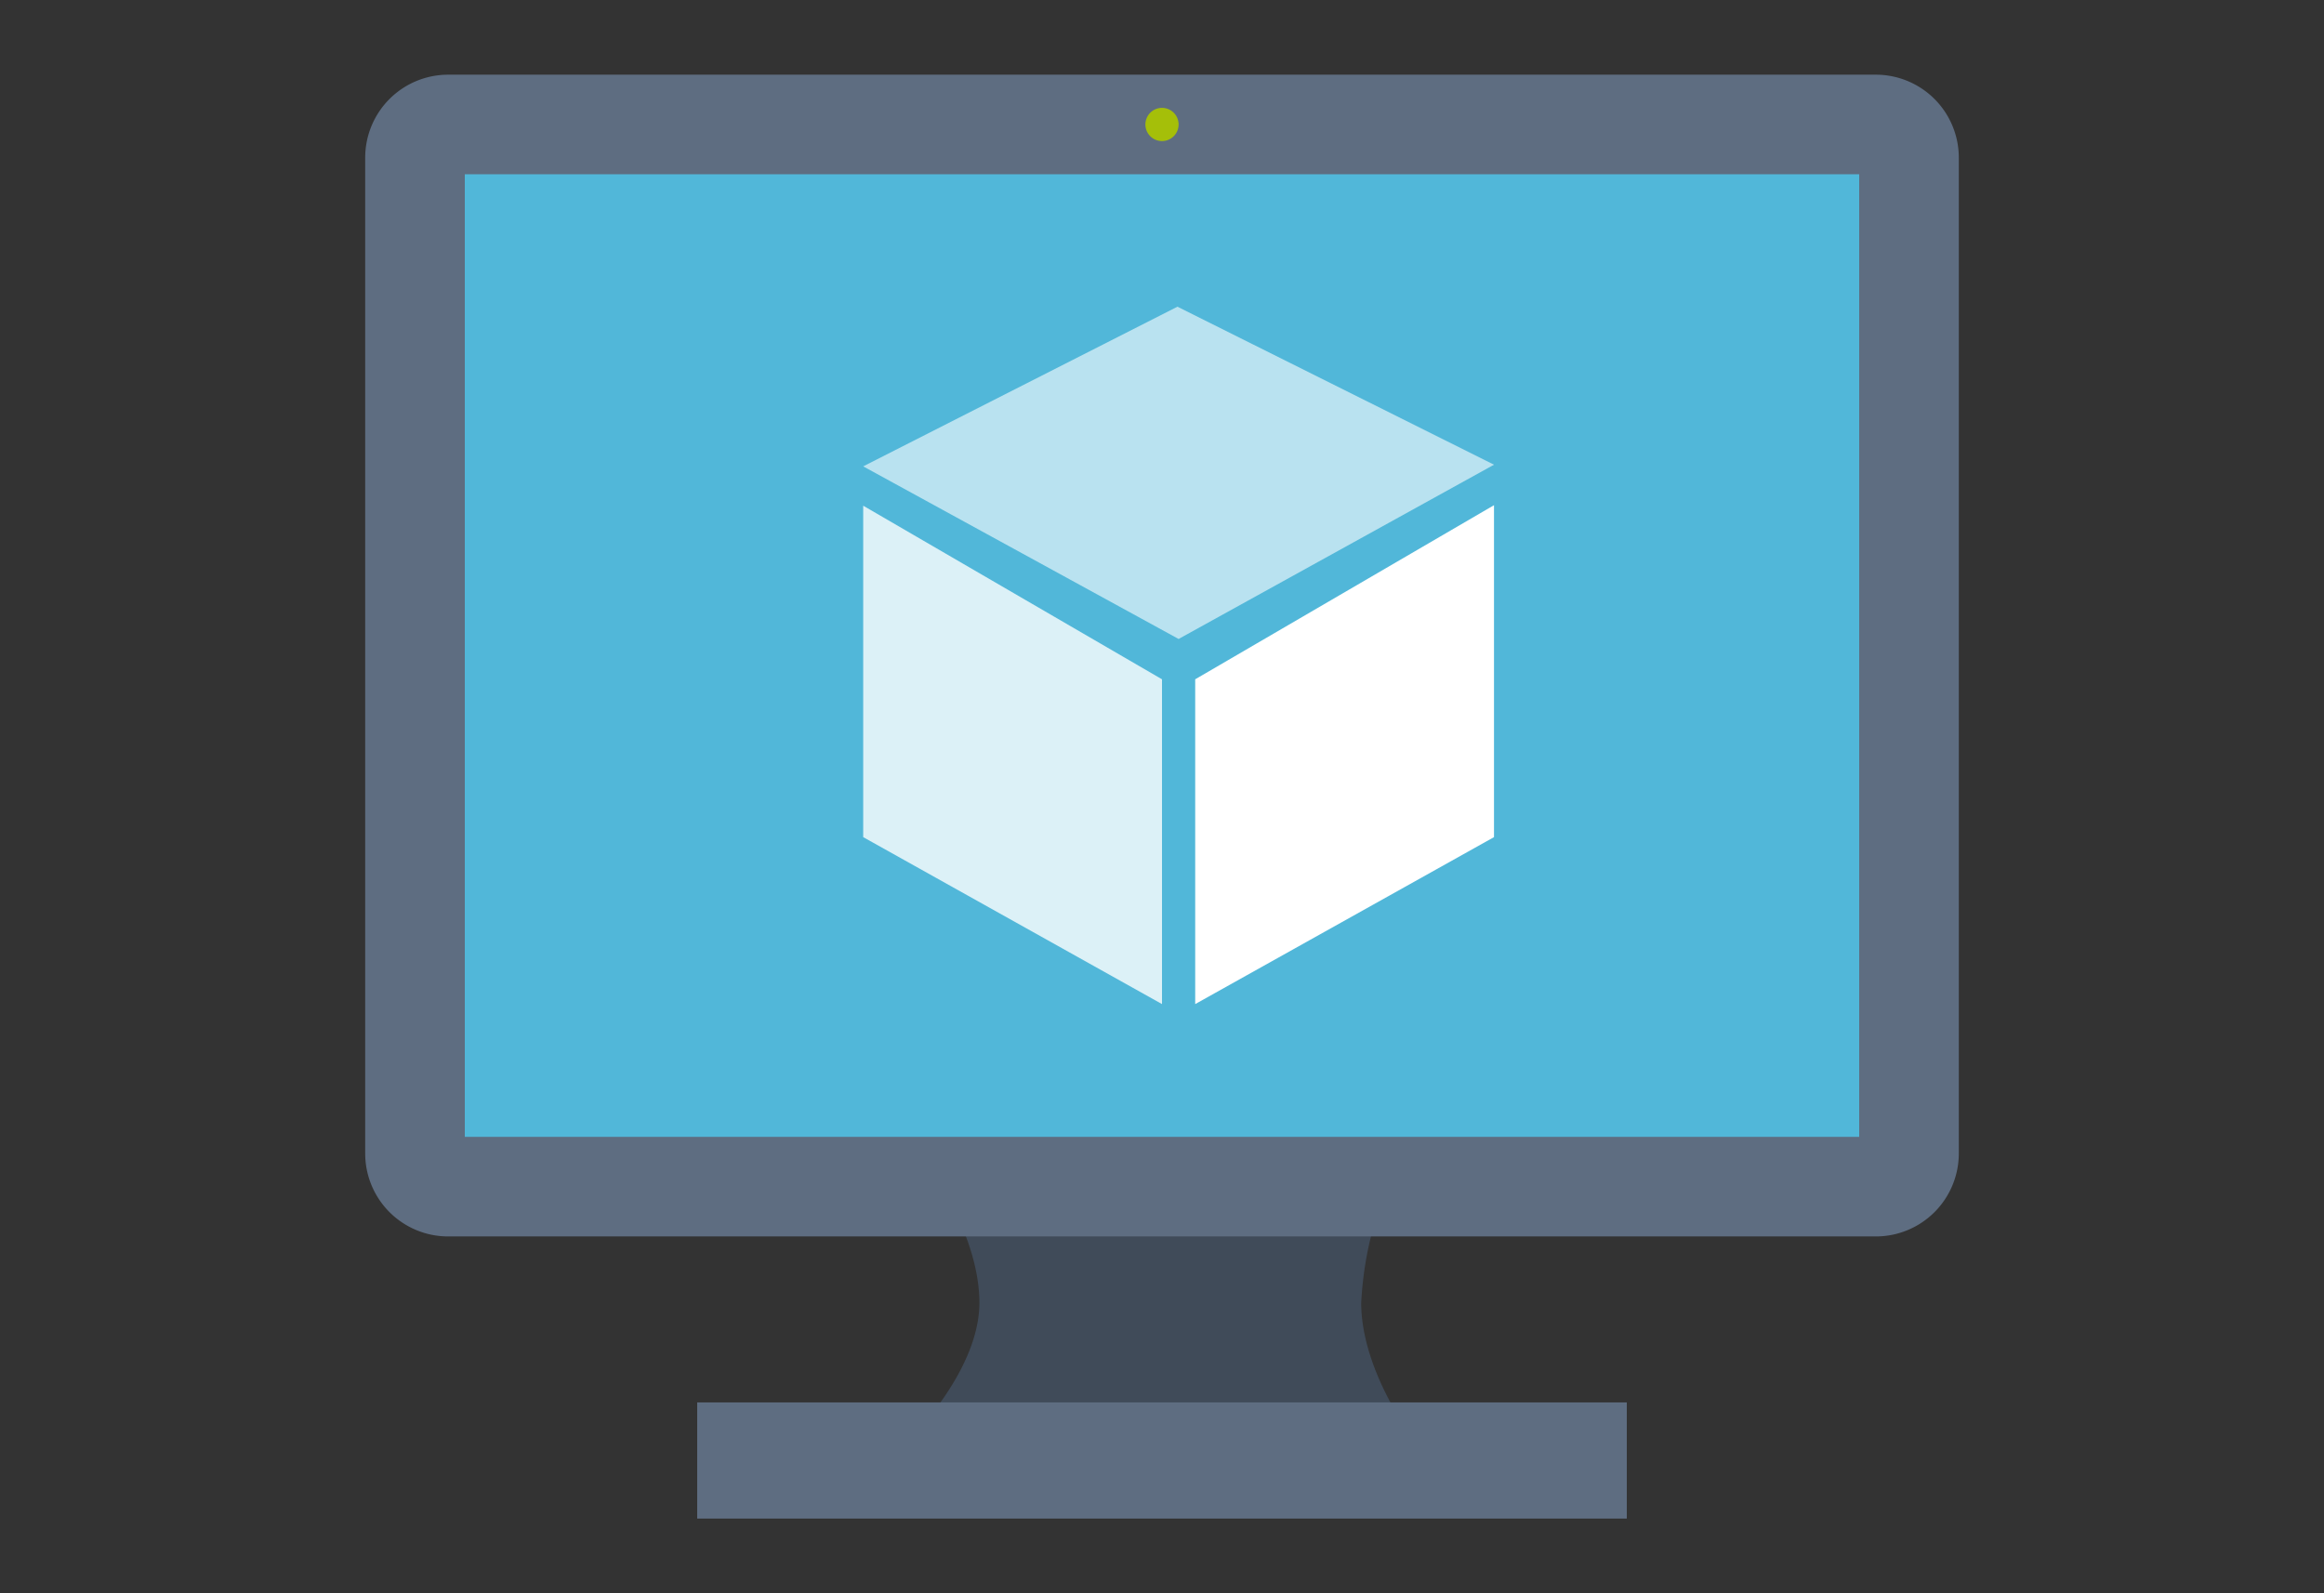 ﻿<svg id="Layer_1" data-name="Layer 1" xmlns="http://www.w3.org/2000/svg" viewBox="0 0 140 96" width="140px" height="96px">
									<rect x="0" y="0" width="140" height="96" fill="#333333" stroke="none"/>
									<defs>
										<style>
											.cls-1-1 {
												fill: #404b59;
											}
											
											.cls-1-1,
											.cls-1-2,
											.cls-1-3,
											.cls-1-7 {
												fill-rule: evenodd;
											}
											
											.cls-1-2 {
												fill: #5e6d81;
											}
											
											.cls-1-3 {
												fill: #51b7d9;
											}
											
											.cls-1-4,
											.cls-1-5,
											.cls-1-6 {
												fill: #fff;
											}
											
											.cls-1-4 {
												opacity: 0.6;
											}
											
											.cls-1-5 {
												opacity: 0.8;
											}
											
											.cls-1-7 {
												fill: #a5bf09;
											}
										</style>
									</defs>
									<title>homepage-icons</title>
									<path class="cls-1-1" d="M56,70.5H84a21.41,21.41,0,0,0-2,8c0,4,3,8,3,8H55s4-4,4-8S56.08,70.46,56,70.5Z" />
									<path class="cls-1-2" d="M27,4.5h86a5,5,0,0,1,5,5v60a5,5,0,0,1-5,5H27a5,5,0,0,1-5-5V9.5A5,5,0,0,1,27,4.5Z" />
									<path class="cls-1-3" d="M28,10.5h84v58H28Z" />
									<path class="cls-1-4" d="M70.93,18.48,52,28.1,71,38.5,90,28Z" />
									<path class="cls-1-5" d="M52,50.44,70,60.5V40.93L52,30.47Z" />
									<path class="cls-1-6" d="M72,40.93V60.5L90,50.44v-20Z" />
									<path class="cls-1-7" d="M70,6.5a1,1,0,1,1-1,1A1,1,0,0,1,70,6.5Z" />
									<path class="cls-1-2" d="M42,84.5H98v7H42Z" />
								</svg>